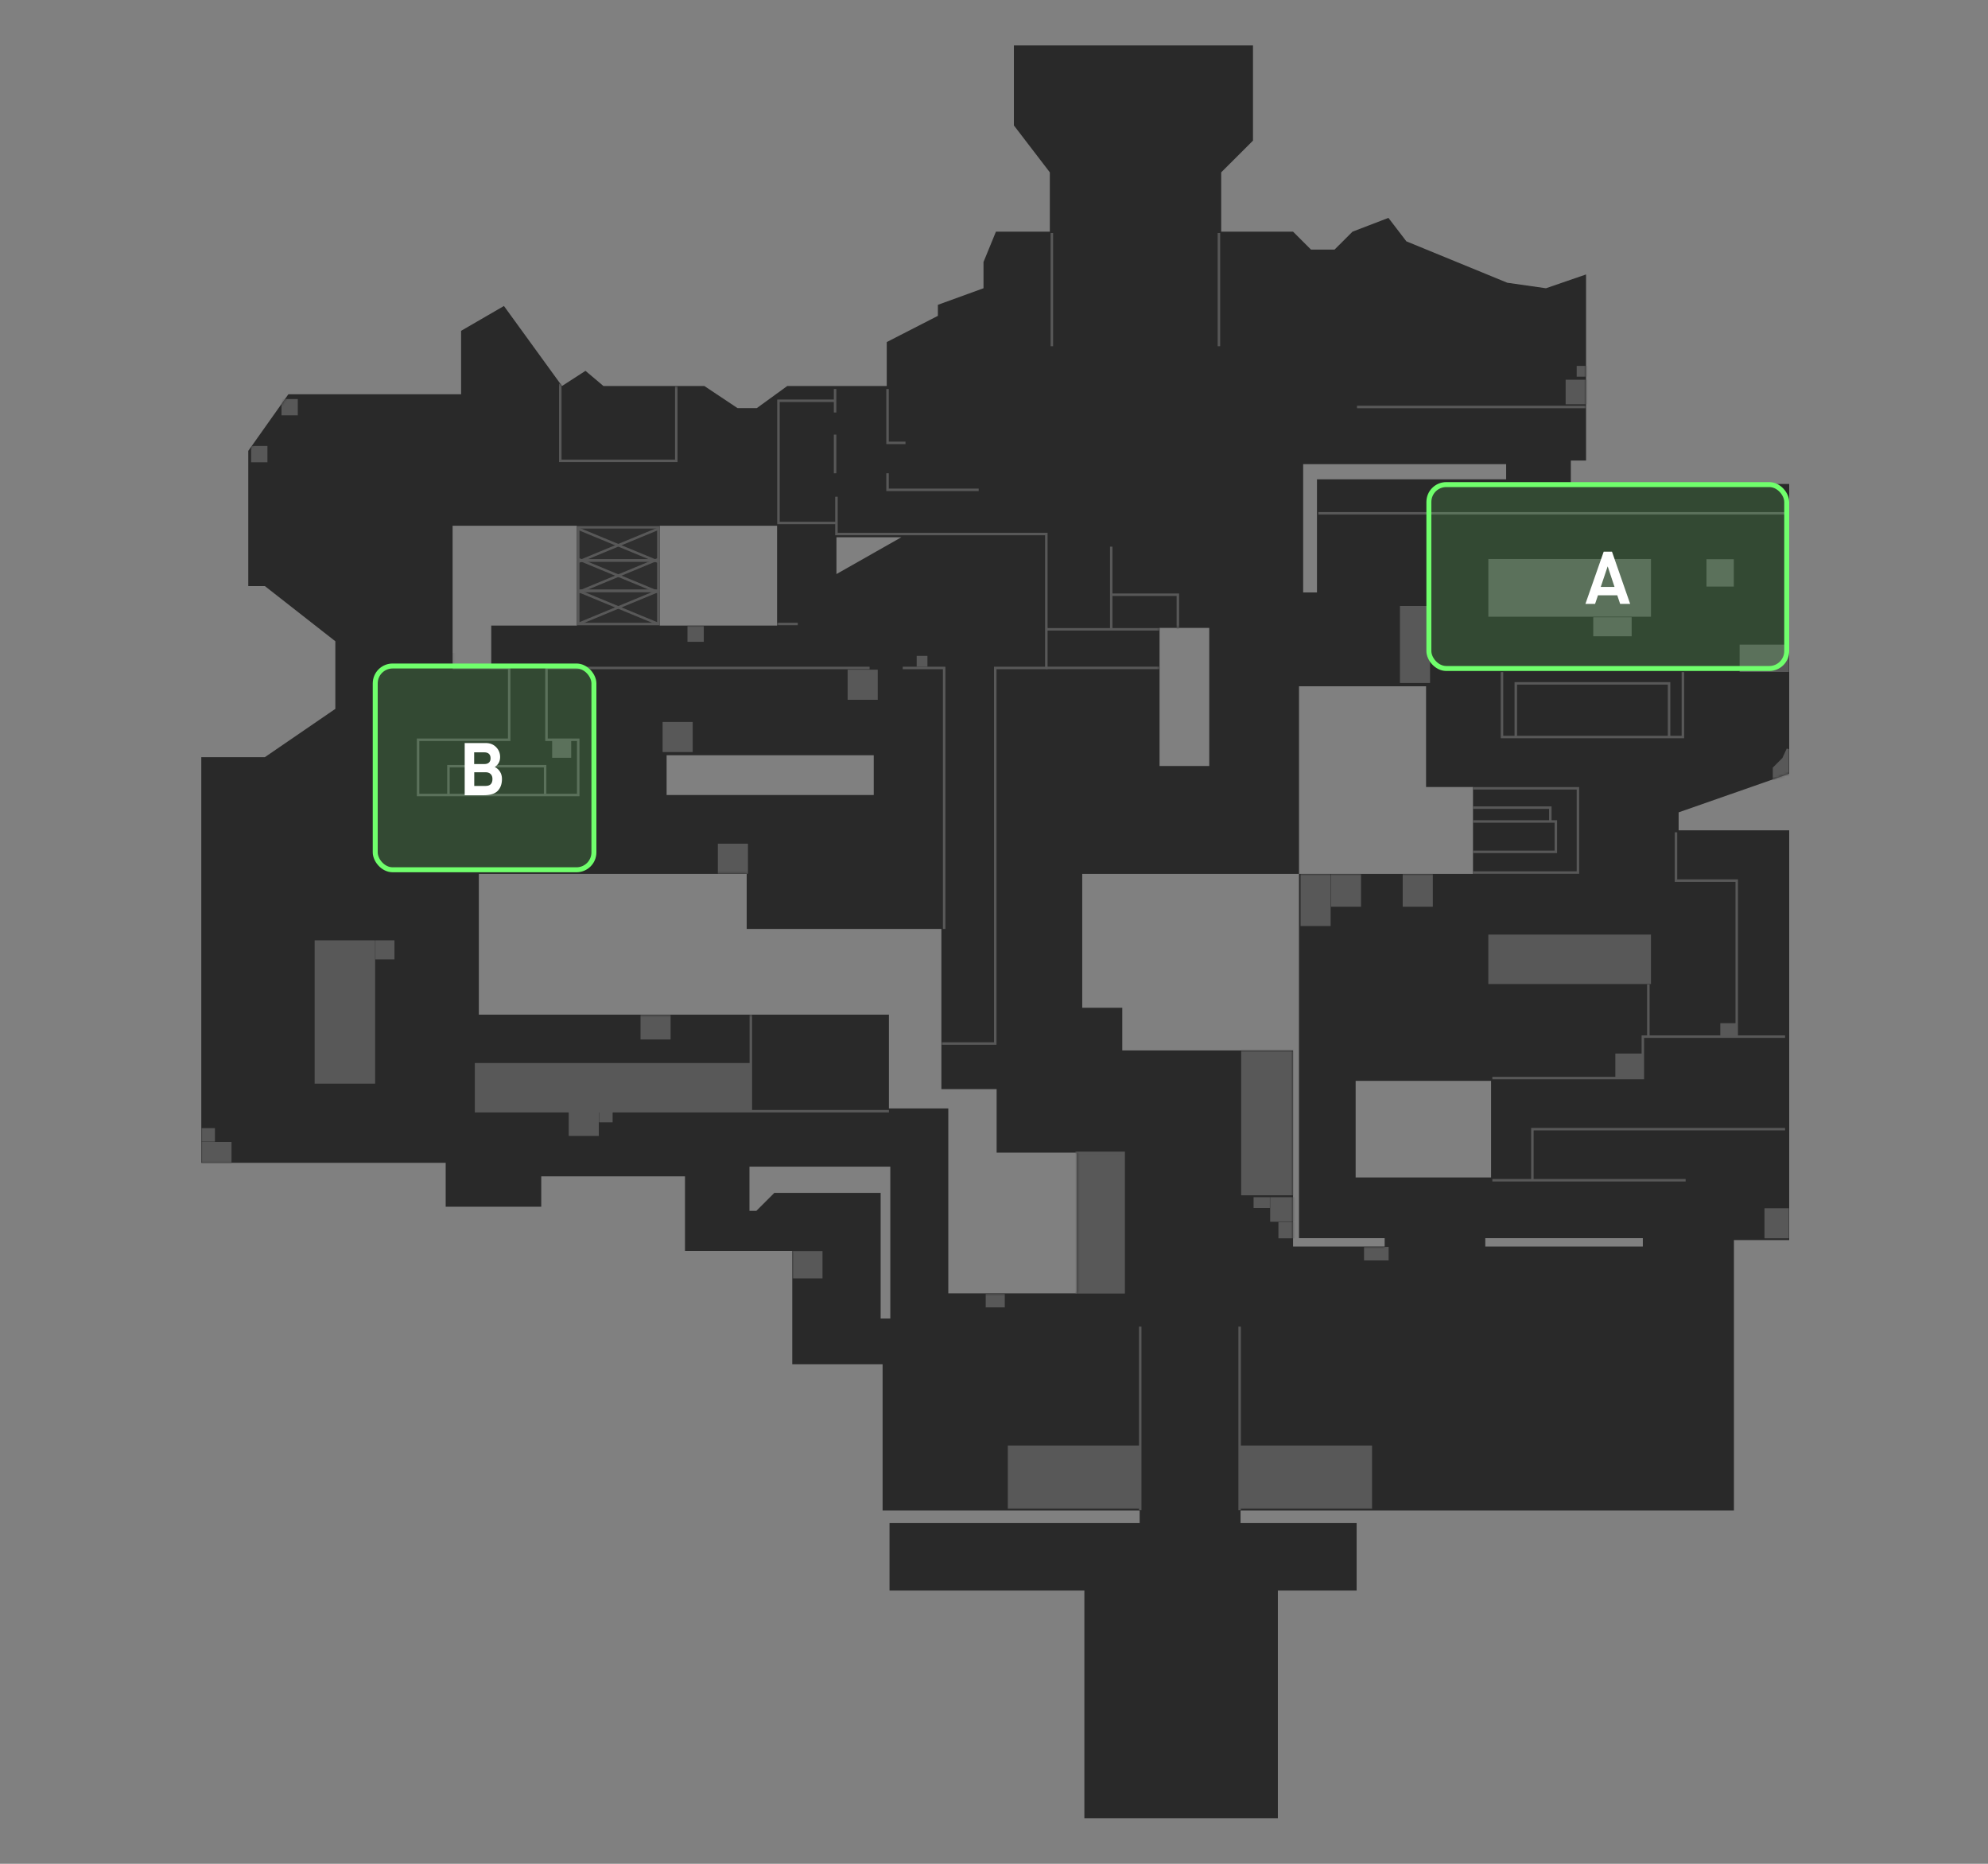 <svg width="800" height="750" viewBox="0 0 800 750" fill="none" xmlns="http://www.w3.org/2000/svg">
<rect x="0" y="0" width="800" height="750" fill="#808080" stroke="none"/>
<path d="M265.476 210.531H232.137V252.761H265.476V210.531Z" fill="#2F2F2F"/>
<path fill-rule="evenodd" clip-rule="evenodd" d="M720 311.335V194.752H632.13V185.313H638.248V110.442L622.12 115.994L606.548 113.773L565.95 97.116L558.721 87.678L544.261 93.23L537.032 100.448H527.577L520.348 93.23H491.428V69.356L504.219 56.586V18.276H408.008V50.478L422.467 69.356V93.23H400.778L395.773 105.445V115.994L377.42 122.657V127.098L356.844 137.647V155.332H316.802L304.567 164.215H296.781L283.433 155.332H242.836L235.606 149.224L226.152 155.332L202.793 123.129L185.554 133.123V158.663H116.037L99.909 181.427V235.839H106.582L134.945 258.047V285.253L106.582 304.685H81V467.919H145.511V467.927H179.35V485.579H217.809V473.355H275.647V503.36H318.819V548.981H355.175V607.835H458.616V612.831H357.956V640.037H436.371V731.648H514.23V640.037H545.93V612.831H499.214V607.835H697.755V499.011H720V334.112H675.509V326.894L720 311.335ZM524.41 186.768H606.091V192.876H529.967V238.404H524.41V186.768ZM600.03 434.95V473.816H545.53V434.95H600.03ZM336.6 216.194H362.716L336.6 231.005V216.194ZM351.603 303.92V319.909H268.255V303.92H351.603ZM182.129 211.557H312.707V251.728H197.687V268.319H182.129V211.557ZM433.283 520.454H381.608V446.042H357.715V408.3H192.686V351.668H300.483V373.807H378.83V438.282H401.056V463.822H433.283V520.454ZM557.208 501.607H520.348V422.705H451.62V405.524H435.506V351.668H522.728V498.246H557.208V501.607ZM522.743 351.668V276.158H573.864V316.69H592.756V351.668H522.743ZM661.101 501.607H597.701V498.246H661.101V501.607ZM358.27 469.465H301.594V487.246H304.372L311.596 480.022H354.381V530.587H358.27V469.465ZM486.626 252.675H466.623V308.24H486.626V252.675Z" fill="#292929"/>
<mask id="mask0_3540_242" style="mask-type:alpha" maskUnits="userSpaceOnUse" x="81" y="18" width="639" height="714">
<path fill-rule="evenodd" clip-rule="evenodd" d="M720 311.335V194.752H632.13V185.313H638.248V110.442L622.12 115.994L606.548 113.773L565.95 97.116L558.721 87.678L544.261 93.23L537.032 100.448H527.577L520.348 93.23H491.428V69.356L504.219 56.586V18.276H408.008V50.478L422.467 69.356V93.23H400.778L395.773 105.445V115.994L377.42 122.657V127.098L356.844 137.647V155.332H316.802L304.567 164.215H296.781L283.433 155.332H242.836L235.606 149.224L226.152 155.332L202.793 123.129L185.554 133.123V158.663H116.037L99.909 181.427V235.839H106.582L134.945 258.047V285.253L106.582 304.685H81V467.919H145.511V467.927H179.35V485.579H217.809V473.355H275.647V503.36H318.819V548.981H355.175V607.835H458.616V612.831H357.956V640.037H436.371V731.648H514.23V640.037H545.93V612.831H499.214V607.835H697.755V499.011H720V334.112H675.509V326.894L720 311.335ZM524.41 186.768H606.091V192.876H529.967V238.404H524.41V186.768ZM600.03 434.95V473.816H545.53V434.95H600.03ZM336.6 216.194H362.716L336.6 231.005V216.194ZM351.603 303.92V319.909H268.255V303.92H351.603ZM182.129 211.557H312.707V251.728H197.687V268.319H182.129V211.557ZM433.283 520.454H381.608V446.042H357.715V408.3H192.686V351.668H300.483V373.807H378.83V438.282H401.056V463.822H433.283V520.454ZM557.208 501.607H520.348V422.705H451.62V405.524H435.506V351.668H522.728V498.246H557.208V501.607ZM522.743 351.668V276.158H573.864V316.69H592.756V351.668H522.743ZM661.101 501.607H597.701V498.246H661.101V501.607ZM358.27 469.465H301.594V487.246H304.372L311.596 480.022H354.381V530.587H358.27V469.465ZM486.626 252.675H466.623V308.24H486.626V252.675Z" fill="#15181E"/>
</mask>
<g mask="url(#mask0_3540_242)">
<path d="M150.457 378.894H127.119V435.57H150.457V378.894Z" fill="#585858" stroke="#585858"/>
<path d="M158.236 378.894H151.568V385.562H158.236V378.894Z" fill="#585858" stroke="#585858"/>
<path d="M229.359 297.769H222.691V304.436H229.359V297.769Z" fill="#585858" stroke="#585858"/>
<path d="M282.702 252.205H277.145V257.762H282.702V252.205Z" fill="#585858" stroke="#585858"/>
<path d="M663.879 376.586H599.423V395.478H663.879V376.586Z" fill="#585858" stroke="#585858"/>
<path d="M107.116 179.97H101.559V185.527H107.116V179.97Z" fill="#585858" stroke="#585858"/>
<path d="M119.34 161.078H113.784V166.635H119.34V161.078Z" fill="#585858" stroke="#585858"/>
<path d="M278.257 291.015H267.144V302.128H278.257V291.015Z" fill="#585858" stroke="#585858"/>
<path d="M300.483 339.998H289.37V351.111H300.483V339.998Z" fill="#585858" stroke="#585858"/>
<path d="M352.714 269.986H341.601V281.099H352.714V269.986Z" fill="#585858" stroke="#585858"/>
<path d="M372.717 264.429H369.383V267.763H372.717V264.429Z" fill="#585858" stroke="#585858"/>
<path d="M534.968 352.137H523.855V372.14H534.968V352.137Z" fill="#585858" stroke="#585858"/>
<path d="M547.192 352.137H536.079V364.361H547.192V352.137Z" fill="#585858" stroke="#585858"/>
<path d="M576.086 352.137H564.973V364.361H576.086V352.137Z" fill="#585858" stroke="#585858"/>
<path d="M663.879 225.448H599.423V247.674H663.879V225.448Z" fill="#585858" stroke="#585858"/>
<path d="M719.444 259.899H700.552V269.9H719.444V259.899Z" fill="#585858" stroke="#585858"/>
<path d="M656.1 248.871H641.653V255.539H656.1V248.871Z" fill="#585858" stroke="#585858"/>
<path d="M697.218 225.534H687.216V235.536H697.218V225.534Z" fill="#585858" stroke="#585858"/>
<path d="M638.319 153.299H630.54V162.189H638.319V153.299Z" fill="#585858" stroke="#585858"/>
<path d="M638.319 147.742H634.985V151.076H638.319V147.742Z" fill="#585858" stroke="#585858"/>
<path d="M574.975 244.34H563.862V274.346H574.975V244.34Z" fill="#585858" stroke="#585858"/>
<path d="M269.366 408.899H258.253V417.789H269.366V408.899Z" fill="#585858" stroke="#585858"/>
<path d="M403.834 521.141H397.166V525.586H403.834V521.141Z" fill="#585858" stroke="#585858"/>
<path d="M520.521 492.247H514.964V497.803H520.521V492.247Z" fill="#585858" stroke="#585858"/>
<path d="M558.305 502.249H549.415V506.694H558.305V502.249Z" fill="#585858" stroke="#585858"/>
<path d="M719.444 486.69H710.554V497.803H719.444V486.69Z" fill="#585858" stroke="#585858"/>
<path d="M660.545 424.457H650.543V433.348H660.545V424.457Z" fill="#585858" stroke="#585858"/>
<path d="M698.329 412.233H692.773V416.678H698.329V412.233Z" fill="#585858" stroke="#585858"/>
<path d="M717.615 305.385L717.686 305.313L717.727 305.222L719.444 301.445V313.327H713.888V309.112L717.615 305.385Z" fill="#585858" stroke="#585858"/>
<path d="M510.519 482.245H504.962V485.579H510.519V482.245Z" fill="#585858" stroke="#585858"/>
<path d="M520.521 482.245H511.63V491.136H520.521V482.245Z" fill="#585858" stroke="#585858"/>
<path d="M240.472 447.709H229.359V456.6H240.472V447.709Z" fill="#585858" stroke="#585858"/>
<path d="M330.488 503.919H319.375V513.921H330.488V503.919Z" fill="#585858" stroke="#585858"/>
<path d="M246.029 447.795H241.583V451.129H246.029V447.795Z" fill="#585858" stroke="#585858"/>
<path d="M92.669 460.019H81.556V467.798H92.669V460.019Z" fill="#585858" stroke="#585858"/>
<path d="M86.001 454.462H81.556V458.908H86.001V454.462Z" fill="#585858" stroke="#585858"/>
<path d="M458.288 582.177H406.057V606.626H458.288V582.177Z" fill="#585858" stroke="#585858"/>
<path d="M551.638 582.177H499.406V606.626H551.638V582.177Z" fill="#585858" stroke="#585858"/>
<path d="M447.175 253.21V219.977" stroke="#585858"/>
<path d="M473.989 253.21V239.315H447.101" stroke="#585858"/>
<path d="M421.059 268.769H466.766" stroke="#585858"/>
<path d="M421.059 253.238H466.766" stroke="#585858"/>
<path d="M677.215 270.456V296.572H671.658M671.658 296.572V274.987H609.981V296.572M671.658 296.572H609.981M604.424 270.456V296.572H609.981" stroke="#585858"/>
<path d="M452.176 520.029H433.284V463.909H452.176V520.029Z" fill="#585858"/>
<path d="M499.962 480.493V422.79H519.965V480.493H499.962Z" fill="#585858"/>
<path d="M378.829 419.927H400.5V268.789H421.059V214.891H336.6V199.888M379.941 373.807V268.789H363.271M349.936 268.789H219.913V297.683H232.693V319.909H168.237V297.683H204.91V268.789H182.684V262.762M458.843 607.737V533.835M498.85 607.737V533.835M674.436 334.912V354.36H698.885V417.148M718.333 417.148H661.101V433.818H600.535M600.535 474.936H616.649M616.649 474.936H678.326M616.649 474.936V454.377H718.333M433.283 520.029H452.176V463.909H433.283V520.029ZM499.962 422.79V480.493H519.965V422.79H499.962Z" stroke="#585858"/>
<path d="M180.462 319.995V308.326H219.358V319.995" stroke="#585858"/>
<path d="M312.707 251.094H321.042" stroke="#585858"/>
<path d="M663.323 396.119V417.234" stroke="#585858"/>
<path d="M302.149 447.153V428.261H191.575V447.153H302.149Z" fill="#585858"/>
<path d="M530.523 206.556H718.333M638.319 163.771H546.081M423.282 93.759V139.322M490.516 93.759V139.322M357.159 156.547V178.218H364.383M393.832 197.11H357.159V190.442M336.044 190.442V174.884M336.044 156.547V161.27M336.044 161.27V165.993M336.044 161.27H313.263V210.446H336.6M225.469 154.41V185.441H272.144V155.522M302.149 408.343V428.261M302.149 428.261V447.153M302.149 428.261H191.575V447.153H302.149M302.149 447.153H357.715" stroke="#585858"/>
</g>
<path d="M592.756 351.111C606.462 351.111 633.652 351.111 634.985 351.111V317.216H592.756" stroke="#585858"/>
<path d="M592.756 342.776H626.095V330.552H623.872M623.872 330.552H592.756M623.872 330.552V324.996H592.756" stroke="#585858"/>
<path d="M264.921 237.758H232.693V251.094H264.921V237.758Z" stroke="#585858"/>
<path d="M264.921 225.534H232.693V237.758H264.921V225.534Z" stroke="#585858"/>
<path d="M264.921 212.198H232.693V225.534H264.921V212.198Z" stroke="#585858"/>
<path d="M232.693 251.094L264.921 237.758" stroke="#585858"/>
<path d="M232.693 238.314L264.921 224.978" stroke="#585858"/>
<path d="M232.693 226.089L264.921 212.754" stroke="#585858"/>
<path d="M232.693 237.758L264.921 251.094" stroke="#585858"/>
<path d="M232.693 224.978L264.921 238.314" stroke="#585858"/>
<path d="M232.693 212.754L264.921 226.089" stroke="#585858"/>
<rect x="151" y="268" width="88" height="82" rx="7" fill="#70FF6C" fill-opacity="0.15" stroke="#70FF6C" stroke-width="2"/>
<path d="M187 320V299H195.414C197.172 299 198.586 299.548 199.638 300.643C200.707 301.721 201.259 303.054 201.259 304.624C201.259 306.377 200.534 307.71 199.103 308.623V308.66C199.948 309.043 200.638 309.646 201.172 310.486C201.724 311.308 202 312.294 202 313.463C202 315.471 201.431 317.06 200.276 318.265C199.121 319.434 197.224 320 194.586 320H187.017H187ZM190.828 316.257H195.448C197.259 316.257 198.172 315.325 198.172 313.463C198.172 312.604 197.931 311.947 197.431 311.472C196.966 310.997 196.31 310.76 195.483 310.76H190.845V316.257H190.828ZM190.828 307.455H194.931C195.707 307.455 196.31 307.272 196.741 306.889C197.19 306.487 197.414 305.903 197.414 305.154C197.414 304.35 197.19 303.748 196.759 303.346C196.328 302.944 195.707 302.743 194.914 302.743H190.81V307.455H190.828Z" fill="white"/>
<rect x="575" y="195" width="144" height="74" rx="7" fill="#70FF6C" fill-opacity="0.15" stroke="#70FF6C" stroke-width="2"/>
<path d="M651.972 243L650.807 239.549H643.052L641.886 243H638L645.348 222H648.687L656 243H651.972ZM646.92 227.99L644.165 236.189H649.711L646.991 227.99H646.938H646.92Z" fill="white"/>
</svg>
